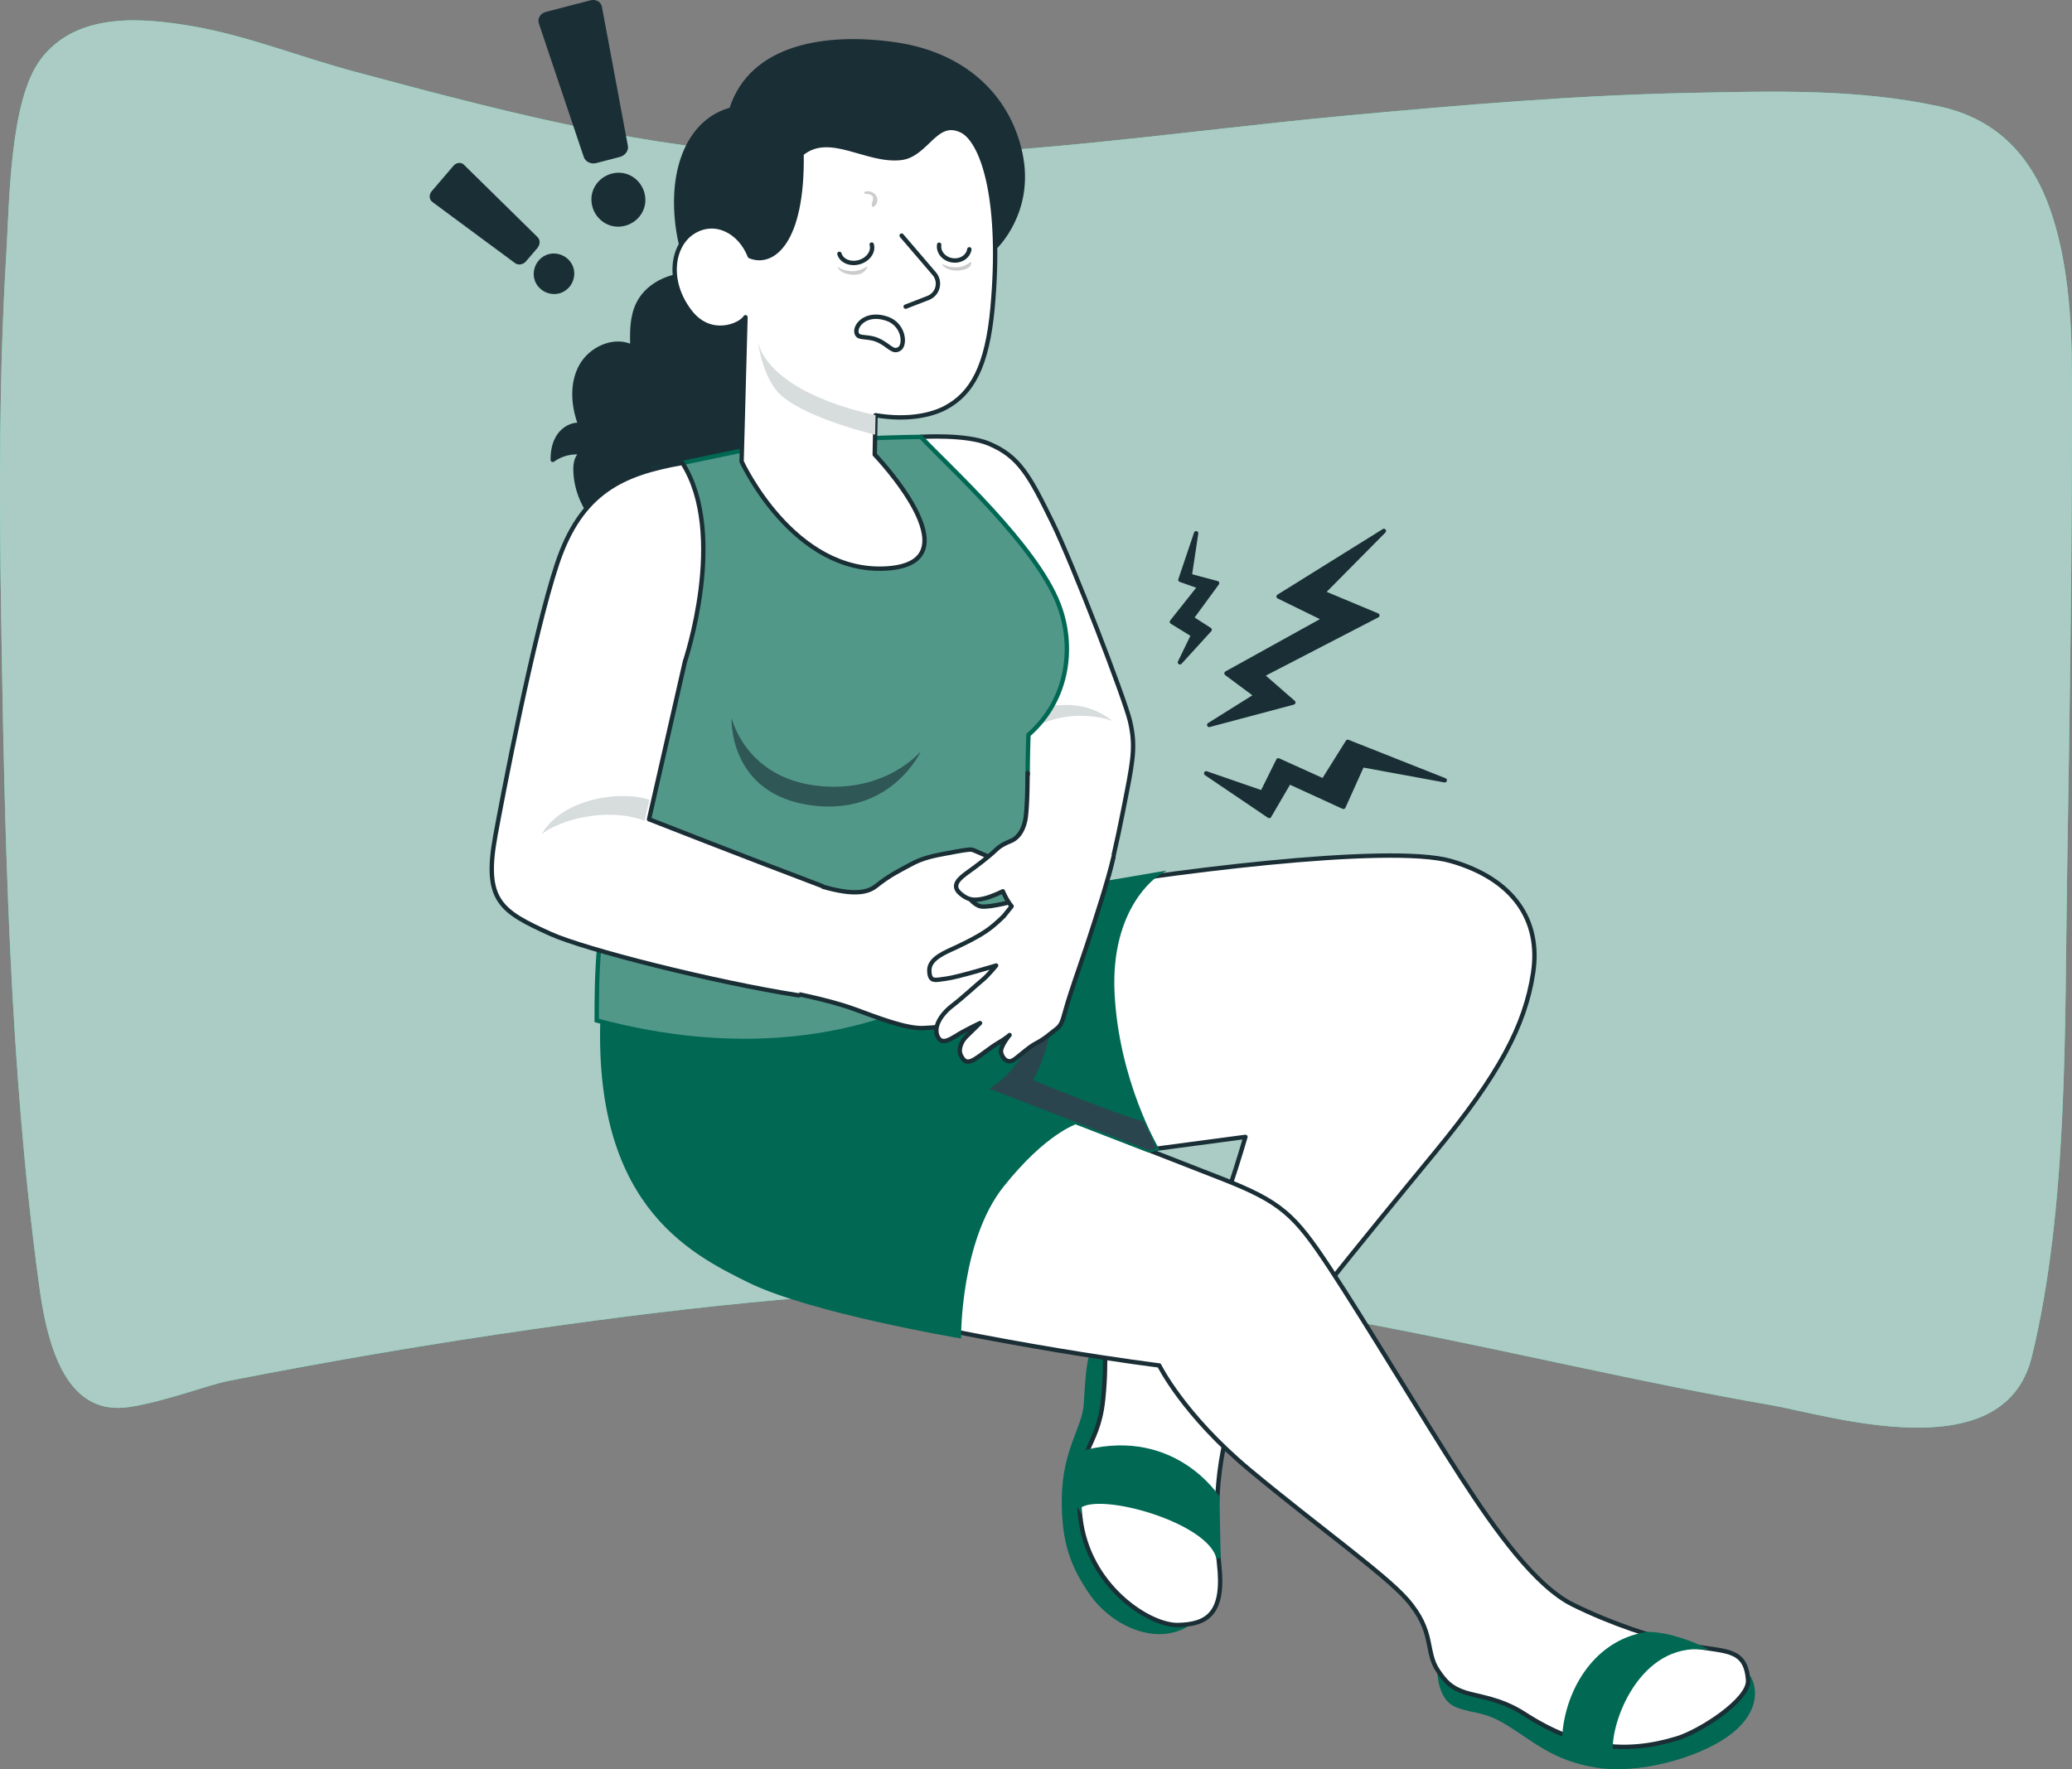 <?xml version="1.0" encoding="UTF-8"?>
<svg xmlns="http://www.w3.org/2000/svg" id="Layer_2" data-name="Layer 2" viewBox="0 0 484.15 413.51">
  <rect x="0" y="0" width="484.15" height="413.51" fill="#808080" stroke="none"/>
  <defs>
    <style>
      .cls-1 {
        fill: #aaccc5;
      }

      .cls-2 {
        fill: #d268cc;
      }

      .cls-3 {
        fill: #d7dcdd;
      }

      .cls-4 {
        fill: #2b454e;
      }

      .cls-5 {
        fill: #5ae4a7;
      }

      .cls-6, .cls-7, .cls-8, .cls-9, .cls-10 {
        stroke-width: 1.02px;
      }

      .cls-6, .cls-8, .cls-10 {
        stroke: #1a2e35;
        stroke-linecap: round;
        stroke-linejoin: round;
      }

      .cls-6, .cls-11 {
        fill: #1a2e35;
      }

      .cls-7 {
        fill: #006853;
      }

      .cls-7, .cls-9 {
        stroke: #006853;
        stroke-miterlimit: 10;
      }

      .cls-8 {
        fill: #fff;
      }

      .cls-9 {
        fill: #529889;
      }

      .cls-10 {
        fill: none;
      }

      .cls-12 {
        opacity: .2;
      }

      .cls-11 {
        opacity: .61;
      }
    </style>
  </defs>
  <g id="Home">
    <g>
      <g>
        <path class="cls-5" d="M30.26,328.85c8.31-1.27,18.44-5.17,22.95-6.06,23.73-4.66,47.52-8.72,71.34-12.13,38.74-5.55,77.68-9.68,116.61-9.68,57.95,0,114.99,17.47,172.33,27.37,13.63,2.35,54.69,15.56,61.25-11.19,8.51-34.71,7.68-76.69,8.27-113.19,.63-38.94,1.23-77.82,1.12-116.73-.04-13.32-1.03-27.03-5.27-38.79-5.31-14.72-14.94-21.24-25.66-23.57-19.38-4.2-39.04-3.56-58.56-3.16-26.39,.54-52.76,2.79-79.1,5.21-45.59,4.2-91.91,12.12-137.63,8.91-32.1-2.26-63.73-10.69-95.29-19.16-12.78-3.43-25.34-8.53-38.28-10.66-10.48-1.72-26.48-3.54-34.95,8C2.28,23.72,2.23,46.83,1.45,59.73-.23,87.51-.18,115.54,.26,143.4c.82,52.21,1.92,106.52,9,157.85,2.4,17.41,7.97,29.59,20.99,27.6Z"></path>
        <path class="cls-1" d="M30.26,328.85c8.31-1.27,18.44-5.17,22.95-6.06,23.73-4.66,47.52-8.72,71.34-12.13,38.74-5.55,77.68-9.68,116.61-9.68,57.95,0,114.99,17.47,172.33,27.37,13.63,2.35,54.69,15.56,61.25-11.19,8.51-34.71,7.68-76.69,8.27-113.19,.63-38.94,1.23-77.82,1.12-116.73-.04-13.32-1.03-27.03-5.27-38.79-5.31-14.72-14.94-21.24-25.66-23.57-19.38-4.2-39.04-3.56-58.56-3.16-26.39,.54-52.76,2.79-79.1,5.21-45.59,4.2-91.91,12.12-137.63,8.91-32.1-2.26-63.73-10.69-95.29-19.16-12.78-3.43-25.34-8.53-38.28-10.66-10.48-1.72-26.48-3.54-34.95,8C2.28,23.72,2.23,46.83,1.45,59.73-.23,87.51-.18,115.54,.26,143.4c.82,52.21,1.92,106.52,9,157.85,2.4,17.41,7.97,29.59,20.99,27.6Z"></path>
      </g>
      <g>
        <g id="Character">
          <g>
            <g>
              <path class="cls-7" d="M277.39,379.66c-7.68,4.64-17.68-.56-22.29-7.22-4.61-6.67-6.57-12.22-6.49-22.08,.09-11.36,4.77-16.56,5.13-22.08,.63-9.83,.67-17.21,8.19-18.26,7.51-1.05,15.46,69.65,15.46,69.65Z"></path>
              <path class="cls-8" d="M244.56,208.78c26.04-4.71,79.95-11.71,94.48-7.53,14.53,4.19,21.07,13.78,19.19,26.15-1.88,12.37-8.02,23.82-22.8,41.8-14.78,17.97-42.3,51.44-46.62,60.21-4.32,8.77-5.29,24.46-3.95,36.13,1.34,11.67-2.86,14.13-9.61,14.27-6.74,.14-21.07-9.18-22.82-25.21-1.75-16.03,4.04-15.34,5.32-27.39,1.28-12.05-1.12-12.94,4.19-17.18,5.31-4.24,11.43-2.38,17.12-12.33,5.69-9.96,11.95-31.98,11.95-31.98l-54.99,7.31s-17.38-7.43-13.15-22.84c4.23-15.42,21.69-41.39,21.69-41.39Z"></path>
              <path class="cls-7" d="M252.2,352.04c4.91-3.86,30.65,3.39,32.51,12.12l-.27-14.17s-9.9-15.68-30.46-10.66c-4.94,7.19-1.78,12.72-1.78,12.72Z"></path>
              <path class="cls-7" d="M408.38,391.75c2.12,3.08,1.98,8.88-5.09,13.8-7.07,4.92-20.43,8.68-30.34,7.07-9.92-1.61-14.41-6.07-20.56-9.83-5.77-3.53-7.83-2.58-12.05-4.28-4.22-1.7-3.98-8.5-3.98-8.5l72.01,1.74Z"></path>
              <path class="cls-8" d="M141.84,242.15c0,11.63,5.95,51.59,49.71,62.17,43.1,10.42,79.32,14.82,79.32,14.82,0,0,5.63,11.51,21.14,24.43,15.51,12.92,31.43,24.26,36.64,30.16,6.78,7.69,4.23,12.21,7.39,16.81,1.66,2.42,2.94,3.91,6.23,5.01,2.97,.99,8.27,1.38,13.9,5.02,12.81,8.28,23.68,9.4,35.69,5.74,5.33-1.62,16.93-9.04,16.6-13.61-.56-7.74-5.59-6.49-13.79-8.17-8.2-1.68-18.4-5.15-27.13-9.47-8.73-4.32-17.99-17.18-26.19-29.84-8.2-12.66-22.65-36.77-30.77-49.06-8.12-12.29-11.17-15.21-25.14-20.7-16.95-6.67-54.28-21.03-54.28-21.03,0,0,6.61-19.85,13.41-45.66-48.79-5.51-100.59-11.16-102.72,33.37Z"></path>
              <path class="cls-7" d="M376.44,409.97c-1.05-6.21,5.45-25.42,20.51-25.02,0,0-6.73-3.14-12.19-3.01-12.54,1.98-18.89,14.33-19.25,24.51,2.13,2.36,10.93,3.53,10.93,3.53Z"></path>
            </g>
            <g>
              <path class="cls-7" d="M244.56,208.78l25.66-4.39s-11.34,7.35-10.29,27.88c1.04,20.53,10.29,36.2,10.29,36.2l-1.73,.4-17.12-6.63s-7.3,2.22-17.34,14.88c-10.04,12.65-9.97,35.12-9.97,35.12,0,0-34.5-5.86-48.82-12.87-14.31-7.01-37.2-18.67-34.26-65.21l103.57-25.37Z"></path>
              <path class="cls-4" d="M267.27,262.14c-7.02-1.85-25.94-9.7-25.94-9.7,0,0,7-10.79,4.36-29.2-1.12,14.15-6.2,26.39-14.54,31.2l37.35,14.43,1.73-.4-2.95-6.32Z"></path>
            </g>
          </g>
          <g id="Top">
            <path class="cls-6" d="M174.46,128.91c-.18,.07-.37,.15-.55,.22-6.19,2.34-12.99,2.09-19.36,.68-.81-.18-1.65-.35-2.44-.6-.53-.16-.96-.49-1.47-.67-1.22-.44-2.51-.6-3.73-1.09-2.37-.95-4.54-2.4-6.37-4.18-3.65-3.54-6.03-8.46-6.07-13.58-.01-1.52,.35-3.32,1.75-3.9-2.45-.38-5.04,.24-7.06,1.69-.02-1.97,.34-4,1.45-5.62,1.11-1.63,3.05-2.77,5-2.54-1.66-4.42-2.09-9.58,.17-13.72,2.26-4.14,7.78-6.64,11.98-4.49-.08-3.42-.14-6.99,1.36-10.06,2.48-5.08,8.79-7.44,14.4-6.69,5.6,.76,10.55,4.04,14.79,7.78,3.56,3.15,7.18,6.85,9.21,11.2,1.42,3.05,2.72,6.17,3.54,9.44,.03,.13,.06,.26,.1,.39,1.24,5.26,1.05,10.81-.37,16.01-1.43,5.23-4.1,10.13-7.83,14.08-2.38,2.52-5.28,4.36-8.49,5.66Z"></path>
            <g>
              <path class="cls-8" d="M242.25,194.99c.33-.6-2.07-13.43-2.74-17.62-1.1-6.98-1.96-10.71-1.96-10.71l-18.96-47.71-3.43-16.84s10.56-.7,15.96,1.6c6.99,2.97,9.37,7.29,14.87,18.53,4.71,9.63,16.81,41.02,18.05,46.31s.83,8.48-.77,16.66c-1.24,6.31-2.43,12.52-4.22,19.41l-16.8-9.63Z"></path>
              <path class="cls-3" d="M238.78,172.97c3.42-5.38,13.91-7.07,21.12-4.48-9.25-7.38-20.16-1.71-22.1-.64,.22,1.04,.56,2.76,.97,5.12Z"></path>
            </g>
            <g id="Chest">
              <g>
                <path class="cls-9" d="M142.13,151.64c0-18.73,6.92-31.57,10.68-42.06l20.56-4.28s16.34-2.22,26.19-2.7c9.85-.48,15.61-.48,15.61-.48,6.64,7.06,26.96,25.38,32.23,39.23,3.53,9.27,2.62,21.85-7.09,30.41-.34,9.69-.16,18.04-.16,18.04,0,0,5.23,10.3,5.81,18.54-1.62,11.01-40.26,48.02-106.53,30.17,0-10.24,0-22.31,5.02-44.62,1.29-5.74-2.32-23.52-2.32-42.26Z"></path>
                <path class="cls-11" d="M215.16,175.6s-8.24,9.98-24.41,8.03c-16.69-2.01-19.82-15.88-19.82-15.88,0,0-.87,18.13,19.07,20.54,18.39,2.22,25.16-12.68,25.16-12.68Z"></path>
              </g>
            </g>
            <g>
              <g>
                <path class="cls-6" d="M170.87,25.62c-9.47,2.47-14.6,13.56-12.34,28.39,2.27,14.83,15.36,31.74,15.36,31.74l58.64-28s8.77-8.24,5.89-21.83c-2.88-13.59-13.39-23.27-29.24-25.54-15.86-2.27-33.57,.21-38.3,15.24Z"></path>
                <path class="cls-8" d="M224.98,30.65c5.09,3.07,9.12,17.24,6.95,41.21-1.25,13.84-4.86,20.2-11.08,23.47-3,1.58-8.54,3.03-16.27,1.72l-.19,9.2s24.05,25.1,3.01,26.6c-21.97,1.57-34.12-24.99-34.12-24.99l.91-33.72c-1.24,2-8.17,4.87-12.9-1.19-5.56-7.12-4.31-15.61,.65-18.73,5.13-3.23,11-.15,13.26,5.65,5.33,2.23,12.42-3.3,12.1-23.94,6.55-5.45,15.17,1.95,23.26,.98,6.09-.73,8.12-9.62,14.41-6.25Z"></path>
                <path class="cls-10" d="M211.62,71.67l5.25-2.03c2.31-.89,3.04-3.79,1.43-5.67l-7.62-8.9"></path>
                <path class="cls-12" d="M202.64,62.27c-.48,.32-.92,.57-1.47,.75-.59,.19-1.17,.36-1.79,.37-.59,.01-1.19-.07-1.76-.2-.32-.07-.64-.14-.94-.26-.28-.12-.52-.3-.76-.5-.13-.11-.14,.18-.1,.24,.73,1.12,2.28,1.51,3.53,1.54,.7,.02,1.49-.05,2.12-.4,.54-.3,1-.9,1.22-1.47,0-.03,0-.1-.04-.07Z"></path>
                <path class="cls-12" d="M226.91,61.24c-.12,.11-.26,.13-.4,.2-.13,.06-.26,.15-.39,.23-.22,.14-.44,.27-.68,.38-.51,.23-1.06,.35-1.62,.4-.66,.05-1.31,.02-1.95-.11-.58-.12-1.08-.4-1.63-.58-.09-.03-.09,.13-.05,.18,.87,1.11,2.64,1.41,3.97,1.28,.62-.06,1.25-.2,1.81-.48,.25-.13,.51-.28,.69-.5,.22-.27,.22-.54,.33-.85,.01-.04,0-.2-.08-.14Z"></path>
                <path class="cls-12" d="M204.62,45.58c-.31-.41-.79-.69-1.29-.81-.26-.06-.53-.08-.79-.06-.13,.01-.26,.04-.38,.07-.13,.04-.2,.06-.24,.21-.02,.09,.02,.2,.1,.25,.09,.06,.17,.06,.28,.07,.14,.01,.27,.02,.41,.04,.22,.03,.43,.05,.64,.13,.08,.03,.16,.07,.24,.12,.03,.02,.07,.04,.1,.07-.06-.05,.05,.05,.05,.05,.03,.03,.06,.05,.09,.08,.03,.02,.02,.02,0,0,.02,.02,.03,.04,.04,.05,.05,.06,.09,.13,.11,.2-.02-.05,0,.04,.01,.05,0,.03,.02,.07,.03,.1,0,.01,0,.08,0,.09,0,.05,0,.1,0,.15v.05s0-.02,0,0c0,.04-.01,.08-.02,.12-.02,.1-.04,.19-.07,.29-.05,.2-.09,.3-.15,.49-.02,.05-.03,.11-.04,.16,0,.05,.02,.11,.01,.14,0,.12-.05,.23-.06,.35,0,.15,.15,.4,.32,.33,.14-.06,.23-.14,.34-.23,.1-.08,.19-.12,.27-.22,.05-.06,.1-.13,.14-.19,.07-.1,.1-.23,.14-.34,.04-.11,.07-.21,.09-.32,.07-.54-.06-1.04-.38-1.48Z"></path>
                <path class="cls-10" d="M210.17,81.53c-1.63,1.04-2.41-.92-5.17-2.07-2.7-1.13-4.8-.02-4.9-2.01-.09-1.66,2.5-4.55,7.16-2.96,3.99,1.37,4.37,6.11,2.91,7.03Z"></path>
                <path class="cls-3" d="M204.59,97.04c-16.51-3.58-25.76-10.29-27.45-16.98,0,0,1.04,8.74,5.67,12.6,6.49,5.41,21.68,8.94,21.68,8.94l.09-4.56Z"></path>
              </g>
              <g>
                <path class="cls-10" d="M196.14,59.33c.48,1.67,2.56,2.54,4.65,1.94,2.08-.6,3.38-2.44,2.9-4.11"></path>
                <path class="cls-10" d="M219.45,57.19c-.26,1.72,1.1,3.35,3.05,3.65,1.95,.3,3.74-.85,4-2.57"></path>
              </g>
            </g>
            <g>
              <path class="cls-8" d="M188.4,206.07c7.38,2.43,13.09,3.61,16.29,1.03,3.2-2.57,5.44-3.59,8.16-5.08,2.72-1.49,5.31-2,7.93-2.49,3.47-.65,5.67-1.09,6.37-.92,.7,.17,3.65,1.7,7.65,3.07,1.92,.66,2.2,4.79-1.81,5.91-4.01,1.11-7.87,.48-7.87,.48,0,0,2.14,3.66,4.33,3.82,2.18,.15,7.24-1.08,12.34-2.67s7.57-2.14,9.15,.35c.44,.62-4.47,5.07-4.47,5.07,0,0,.84,3.12-.49,7.46-1.34,4.34-10.14,12.07-16.06,14.87-5.92,2.8-10.01,3.1-14.1,3.31-4.09,.21-10.89-2.49-16.11-4.4-6.66-2.44-16.77-4.24-16.77-4.24l5.46-25.55Z"></path>
              <path class="cls-8" d="M240.11,180.68s.01,8.54-.58,11.2c-.6,2.65-1.93,4.21-3.58,4.78h.02c-1.17,.46-2.28,1.05-3.1,1.84-1.89,1.8-4.49,3.77-6.62,5.29-2.12,1.52-4.04,3.12-1.93,4.99,2.11,1.87,3.63,1.63,5.44,1.27,1.81-.36,4.57-1.73,4.57-1.73,0,0,.79,1.98,2.05,3.51l-1.76,2.2s-2.16,2.24-4.3,3.65c-2.13,1.42-4.39,2.53-6.76,3.66-2.36,1.13-6.47,2.59-6.41,5.47,.06,2.88,1.34,2.25,3.98,1.92,2.64-.33,11.63-3.06,11.63-3.06,0,0-1.95,2.4-3.19,3.39-1.25,.99-4.38,3.93-7.07,6.01-2.69,2.08-4.49,5-3.37,7.26,1.12,2.26,3.5,.11,5.75-1.11,2.25-1.22,4.12-2.1,4.12-2.1,0,0-2.17,2.14-3.21,3.15-1.04,1.01-2,2.94-1.26,4.42,.74,1.47,1.5,1.92,3.25,.85,1.75-1.07,3.56-2.67,5.42-3.75,1.85-1.08,2.71-1.88,2.71-1.88,0,0-2.39,2.78-1.97,4.22,.41,1.45,1.51,2.28,2.6,1.77,1.08-.5,3.63-3.08,5.59-4.07s3.39-2.34,4.64-3.27c1.25-.93,1.48-1.87,2.18-4.39,.7-2.52,1.47-4.81,2.37-7.47,1.05-3.14,2.12-6.11,3.22-9.52,1.26-3.9,4.39-13.36,5.64-18.87"></path>
            </g>
            <g>
              <path class="cls-8" d="M192.11,207.09c-19.85-7.5-40.46-15.61-40.46-15.61l8.4-36.88s10.04-29.77-.6-46.4c-13.92,2.45-23.66,6.71-29.27,23.55-5.61,16.83-12.82,54.76-14.43,63.57-2.77,15.21,1.2,17.67,12.94,22.98,7.88,3.57,38.01,11.24,57.96,14.35"></path>
              <path class="cls-3" d="M150.63,191.82c-9.04-3.32-20.14-.08-24.07,3.17,4.94-8.55,18.76-10.29,25.18-8.05l-1.11,4.88Z"></path>
            </g>
          </g>
        </g>
        <g id="Exclamation">
          <g>
            <path class="cls-6" d="M144.7,36.19l-5.49,1.43c-1,.26-2.04-.24-2.33-1.11l-10.48-31.18c-.29-.87,.28-1.79,1.27-2.05l10.38-2.7c.99-.26,1.93,.22,2.09,1.07l6.07,32.53c.16,.85-.52,1.75-1.51,2.01Z"></path>
            <path class="cls-6" d="M145.95,52.27c-3.49,.91-6.34-1.41-7.05-4.14-.91-3.5,1.41-6.34,4.14-7.05,3.5-.91,6.34,1.41,7.05,4.14,.91,3.5-1.41,6.34-4.14,7.05Z"></path>
          </g>
          <g>
            <g>
              <path class="cls-2" d="M125.19,57.63l-2.69,3.14c-.49,.57-1.32,.71-1.86,.31l-19.3-14.28c-.54-.4-.58-1.18-.09-1.76l5.09-5.95c.49-.57,1.25-.67,1.7-.23l17.22,16.93c.45,.44,.42,1.26-.07,1.83Z"></path>
              <path class="cls-2" d="M132.66,66.73c-1.71,2-4.39,1.8-5.95,.47-2.01-1.71-1.8-4.39-.47-5.95,1.71-2.01,4.38-1.8,5.95-.47,2,1.71,1.8,4.38,.47,5.95Z"></path>
            </g>
            <g>
              <path class="cls-6" d="M125.19,57.63l-2.69,3.14c-.49,.57-1.32,.71-1.86,.31l-19.3-14.28c-.54-.4-.58-1.18-.09-1.76l5.09-5.95c.49-.57,1.25-.67,1.7-.23l17.22,16.93c.45,.44,.42,1.26-.07,1.83Z"></path>
              <path class="cls-6" d="M132.66,66.73c-1.71,2-4.39,1.8-5.95,.47-2.01-1.71-1.8-4.39-.47-5.95,1.71-2.01,4.38-1.8,5.95-.47,2,1.71,1.8,4.38,.47,5.95Z"></path>
            </g>
          </g>
        </g>
        <g id="Bolts">
          <polygon class="cls-6" points="282.55 169.43 293.54 162.55 286.59 157.38 309.52 144.68 298.77 139.42 323.36 124.1 309.1 138.51 321.84 143.84 294.87 157.8 302.2 164.19 282.55 169.43"></polygon>
          <polygon class="cls-6" points="275.71 154.8 282.65 147.19 278.41 144.46 284.39 136.3 277.99 134.59 279.49 124.64 275.82 135.52 280.35 137.12 273.83 145.34 278.81 148.41 275.71 154.8"></polygon>
          <polygon class="cls-6" points="281.84 180.75 296.57 190.72 301.22 182.76 313.91 188.58 318.3 178.83 337.58 182.37 314.92 173.39 309.23 182.48 298.69 177.71 294.94 185.28 281.84 180.75"></polygon>
        </g>
      </g>
    </g>
  </g>
</svg>
